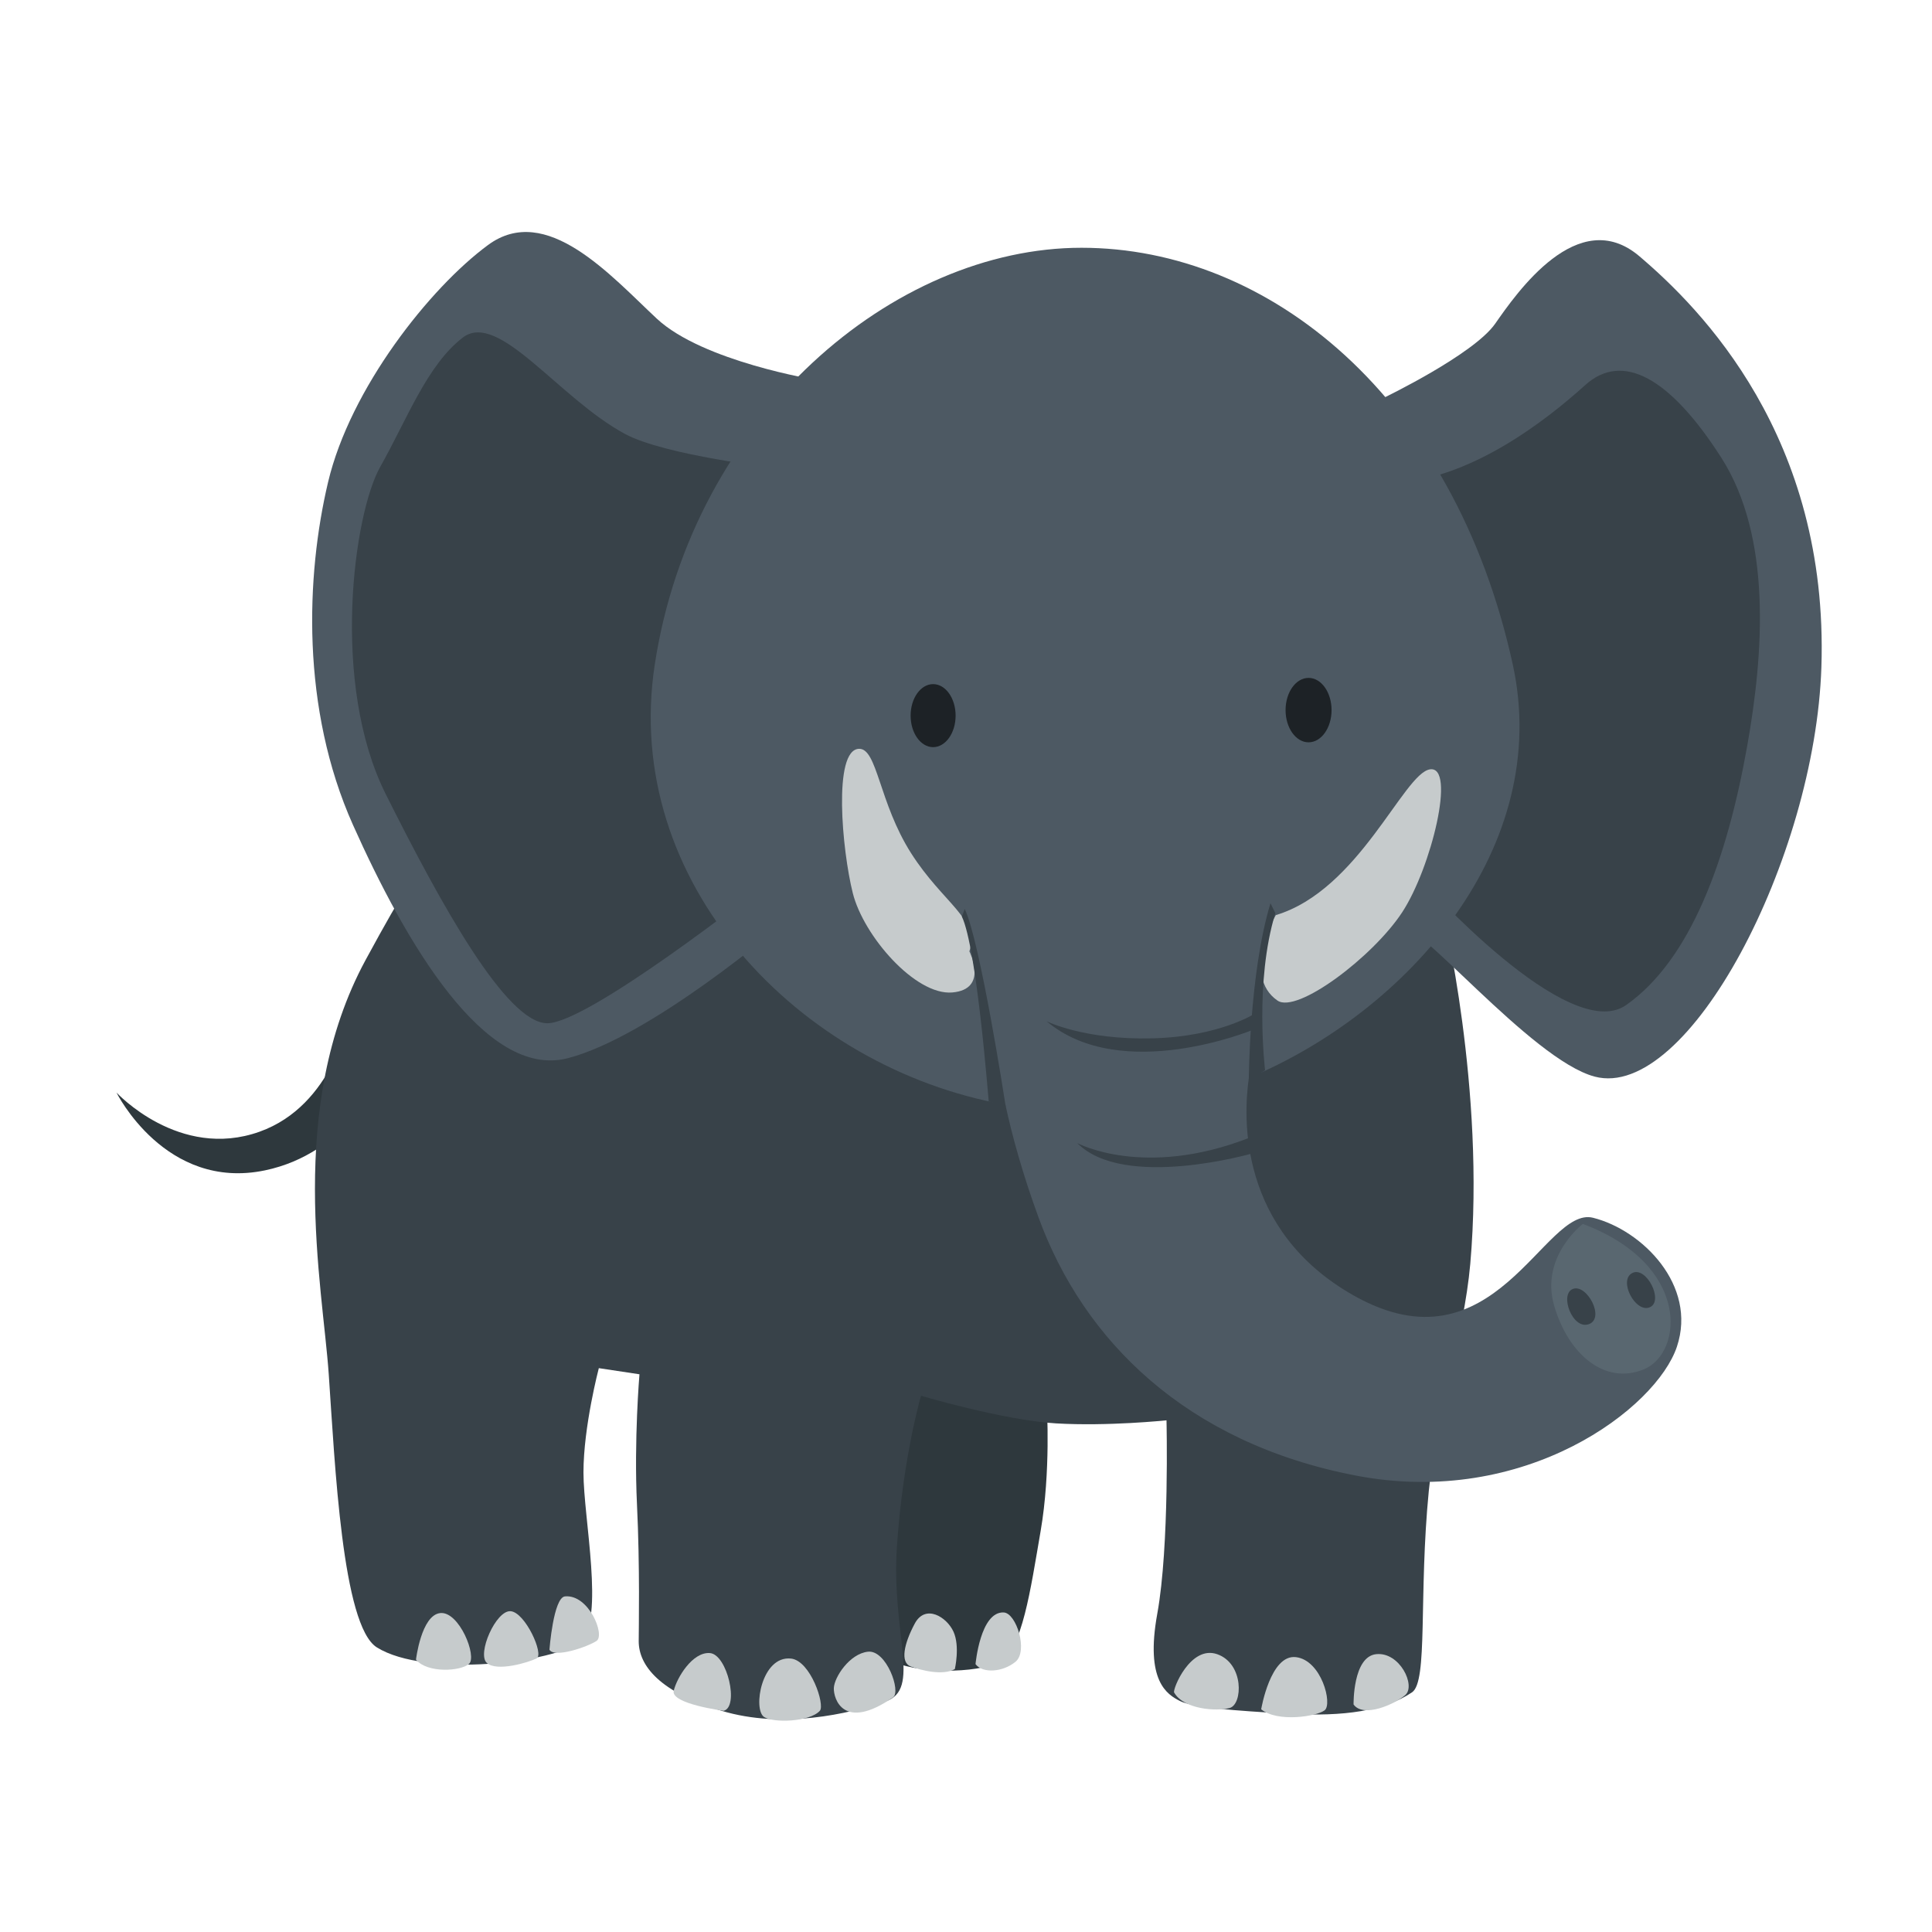 <?xml version="1.0" encoding="utf-8"?>
<!-- Generator: Adobe Illustrator 16.0.3, SVG Export Plug-In . SVG Version: 6.00 Build 0)  -->
<!DOCTYPE svg PUBLIC "-//W3C//DTD SVG 1.1//EN" "http://www.w3.org/Graphics/SVG/1.1/DTD/svg11.dtd">
<svg xmlns="http://www.w3.org/2000/svg" xmlns:xlink="http://www.w3.org/1999/xlink" version="1.1" id="Layer_1" x="0px" y="0px" width="144px" height="144px" viewBox="0 0 144 144" enable-background="new 0 0 144 144" xml:space="preserve">







<g>
	<path fill="#2E383D" d="M26,75.853c0,0-1.139,6.528-6.654,8.498c-6.002,2.143-10.665-2.92-10.665-2.92s3.638,7.351,11.069,5.801   c6.077-1.267,8.552-6.831,8.552-6.831L26,75.853z"/>
	<path fill="#2E383D" d="M78.024,104.793c0,0,0.304,4.88-0.458,9.301c-0.762,4.422-1.372,8.845-3.049,9.76   c-1.678,0.915-6.405,0.915-8.235-0.153c-1.828-1.066-1.524-13.418-0.458-17.229c1.068-3.813,3.051-4.574,3.051-4.574   S75.889,104.64,78.024,104.793z"/>
	<path fill="#384249" d="M107.527,67.893c0,0,3.203,13.267,2.059,26.303c-0.47,5.363-2.558,11.484-3.092,16.931   c-0.764,7.796-0.041,14.204-1.253,15.012c-2.058,1.373-5.032,1.823-9.148,1.595c-4.116-0.229-7.203-0.468-8.152-0.954   c-0.95-0.486-2.599-1.477-1.683-6.509c0.915-5.031,0.686-14.409,0.686-14.409s-4.346,0.457-8.232,0.229   c-3.89-0.229-10.064-2.059-10.064-2.059s-1.334,4.52-1.791,11.152c-0.458,6.633,1.868,10.727-0.875,11.642   c-2.745,0.916-7.627,2.059-12.201,0.687c-4.574-1.373-6.175-3.352-6.175-5.183c0-0.909,0.098-5.501-0.13-10.218   c-0.23-4.78,0.186-9.681,0.186-9.681l-3.029-0.457c0,0-1.145,4.345-1.145,7.776c0,3.431,1.602,10.979-0.229,12.579   s-11.513,2.745-15.172,0.457c-2.58-1.613-3.126-13.723-3.584-20.355c-0.456-6.633-3.201-19.897,2.746-30.878   c5.947-10.978,4.116-5.717,4.116-5.717s8.006,11.894,13.495,7.318c5.489-4.574,9.606-7.548,13.723-3.659   c4.117,3.888,13.037,10.292,25.388,9.148C96.321,77.499,106.156,61.945,107.527,67.893z"/>
	<path fill="#4D5963" d="M103.205,29.618c0,0,6.633-3.202,8.234-5.488c1.6-2.288,6.176-8.92,10.75-5.032   c4.574,3.888,14.13,13.468,13.567,30.626c-0.467,14.262-9.935,32.363-16.898,30.52c-4.774-1.263-13.596-12.199-14.511-11.056   c-0.914,1.144,5.719-9.835,5.033-19.442c-0.687-9.605-8.93-18.847-8.93-18.847L103.205,29.618z"/>
	<path fill="#4D5963" d="M60.858,28.322c0,0-8.473-1.37-11.904-4.572c-3.431-3.202-8.234-8.691-12.58-5.488   c-4.345,3.202-10.268,10.694-11.921,17.672c-1.652,6.979-2.03,16.864,1.858,25.556c3.888,8.69,9.834,18.983,16.01,17.382   c6.175-1.6,15.781-9.835,15.781-9.835s-7.546-12.35-6.403-21.728C52.843,37.931,60.858,28.322,60.858,28.322z"/>
	<path fill="#384249" d="M103.93,35.996c0,0,5.258,5.771,5.258,14.157s-3.239,15.453-3.239,15.453s10.965,12.319,15.251,9.307   c4.81-3.38,7.518-10.82,9.027-19.314c1.221-6.861,1.866-15.561-1.945-21.508c-3.813-5.946-7.351-7.9-10.133-5.386   C115.094,31.466,109.572,35.691,103.93,35.996z"/>
	<path fill="#384249" d="M57.818,34.877c0,0-8.246-0.928-11.229-2.531c-4.951-2.66-9.437-9.23-12.1-7.182s-4.163,6.121-6.146,9.627   c-1.983,3.507-3.712,16.157,0.405,24.392c4.117,8.233,8.999,17.084,12.049,17.084s15.849-10.077,15.849-10.077   s-4.262-5.634-4.72-14.479S57.818,34.877,57.818,34.877z"/>
	<path fill="#4D5963" d="M118.735,90.765c-3.659-0.915-7.317,11.741-17.839,5.794c-8.619-4.871-8.234-13.321-7.813-16.219   c11.922-4.987,22.648-17.229,19.668-30.821c-4.377-19.958-18.177-31.046-32.137-31.052C66.656,18.46,51.636,31.029,48.804,49.519   c-2.488,16.243,10.734,30.084,26.134,32.817c0.494,2.288,1.267,5.129,2.477,8.429c3.354,9.149,10.977,16.773,23.633,19.214   c12.657,2.439,22.417-5.033,23.94-9.607C126.512,95.797,122.396,91.681,118.735,90.765z"/>
	<path fill="#C6CBCC" d="M95.09,68.208c0,0-2.567,4.505,0.124,6.367c1.463,1.013,7.12-3.262,9.293-6.574   c2.174-3.311,4.036-10.968,2.069-10.657C104.609,57.654,101.299,66.346,95.09,68.208z"/>
	<path fill="#C6CBCC" d="M72.252,70.908c0,0,1.463,2.836-1.28,3.065c-2.745,0.229-6.611-4.209-7.411-7.411   c-0.801-3.202-1.485-10.669,0.457-10.75c1.372-0.057,1.487,4.003,3.888,7.777C70.307,67.362,73.052,68.507,72.252,70.908z"/>
	<path fill="#384249" d="M71.692,68.314c1.116,2.345,1.981,13.657,2.001,13.779l1.266,0.374c-0.078-0.502-1.908-12.315-3.054-14.72   L71.692,68.314z M94.694,67.323c-1.589,5.228-1.613,13.142-1.617,13.221l1.212-0.775c0.004-0.078-0.806-6.541,0.768-11.713   L94.694,67.323z"/>
	<path fill="#596770" d="M117.974,91.222c0,0-3.202,2.44-2.134,6.101c1.066,3.659,3.813,5.946,6.709,4.727   C125.446,100.829,126.055,94.271,117.974,91.222z"/>
	<path fill="#384249" d="M117.238,96.068c-1.033,0.391-0.026,3.083,1.193,2.625C119.652,98.236,118.272,95.678,117.238,96.068z"/>
	<path fill="#384249" d="M121.656,94.887c-1.054,0.548,0.245,3.005,1.312,2.548C124.034,96.976,122.709,94.339,121.656,94.887z"/>
	<g>
		<path fill="#C6CBCC" d="M87.513,126.15c-0.13-0.229,1.214-3.562,3.216-2.854c2.002,0.709,1.902,3.734,0.927,4.006    C90.68,127.573,88.234,127.414,87.513,126.15z"/>
		<path fill="#C6CBCC" d="M94.001,127.402c0,0,0.687-4.117,2.591-3.889c1.908,0.229,2.746,3.508,2.136,3.965    C98.118,127.937,95.222,128.394,94.001,127.402z"/>
		<path fill="#C6CBCC" d="M100.887,127.042c0,0-0.066-3.566,1.686-3.75c1.754-0.185,2.972,2.344,2.169,3.047    S101.609,128.058,100.887,127.042z"/>
		<path fill="#C6CBCC" d="M62.15,125.812c0.035-0.803,1.169-2.552,2.541-2.704s2.494,2.975,1.869,3.409    C62.869,129.071,62.115,126.614,62.15,125.812z"/>
		<path fill="#C6CBCC" d="M61.106,127.513c0.399-0.442-0.691-3.739-2.151-3.893c-2.198-0.231-2.848,3.776-2.01,4.35    C57.623,128.434,60.344,128.35,61.106,127.513z"/>
		<path fill="#C6CBCC" d="M53.938,127.513c0,0-3.951-0.514-3.722-1.49s1.402-2.915,2.697-2.813    C54.206,123.312,55.107,127.221,53.938,127.513z"/>
		<path fill="#C6CBCC" d="M31.004,123.704c0,0,0.391-3.316,1.805-3.475c1.414-0.156,2.773,3.239,2.146,3.79    C34.325,124.569,31.868,124.727,31.004,123.704z"/>
		<path fill="#C6CBCC" d="M36.285,123.946c-0.75-0.678,0.679-3.931,1.767-3.857c1.089,0.072,2.522,3.229,1.941,3.52    S37.037,124.626,36.285,123.946z"/>
		<path fill="#C6CBCC" d="M40.952,122.958c0,0,0.295-3.896,1.163-3.973c1.774-0.159,3.003,2.884,2.35,3.318    C43.813,122.74,41.314,123.61,40.952,122.958z"/>
		<path fill="#C6CBCC" d="M72.71,124.035c0,0,0.352-3.938,2.103-3.852c0.941,0.048,1.838,2.89,0.875,3.677    C74.726,124.647,73.236,124.736,72.71,124.035z"/>
		<path fill="#C6CBCC" d="M71.167,124.406c0,0,0.398-1.694-0.1-2.79c-0.498-1.095-2.093-2.093-2.89-0.598    c-0.799,1.494-1.098,2.889-0.3,3.189C68.677,124.507,70.271,124.906,71.167,124.406z"/>
	</g>
	<g>
		<ellipse fill="#1D2226" cx="97.533" cy="52.927" rx="1.714" ry="2.401"/>
	</g>
	<g>
		<ellipse fill="#1D2226" cx="69.549" cy="53.339" rx="1.677" ry="2.349"/>
	</g>
	<path fill="#384249" d="M78.01,76.121c0,0,2.796,1.397,7.877,1.271c5.082-0.127,7.75-1.906,7.75-1.906l-0.254,1.271   C93.383,76.756,83.601,80.821,78.01,76.121z"/>
	<path fill="#384249" d="M80.293,85.2c0,0,4.956,2.666,12.783-0.381l0.286,1.144C93.362,85.963,83.786,88.729,80.293,85.2z"/>
</g>


</svg>
